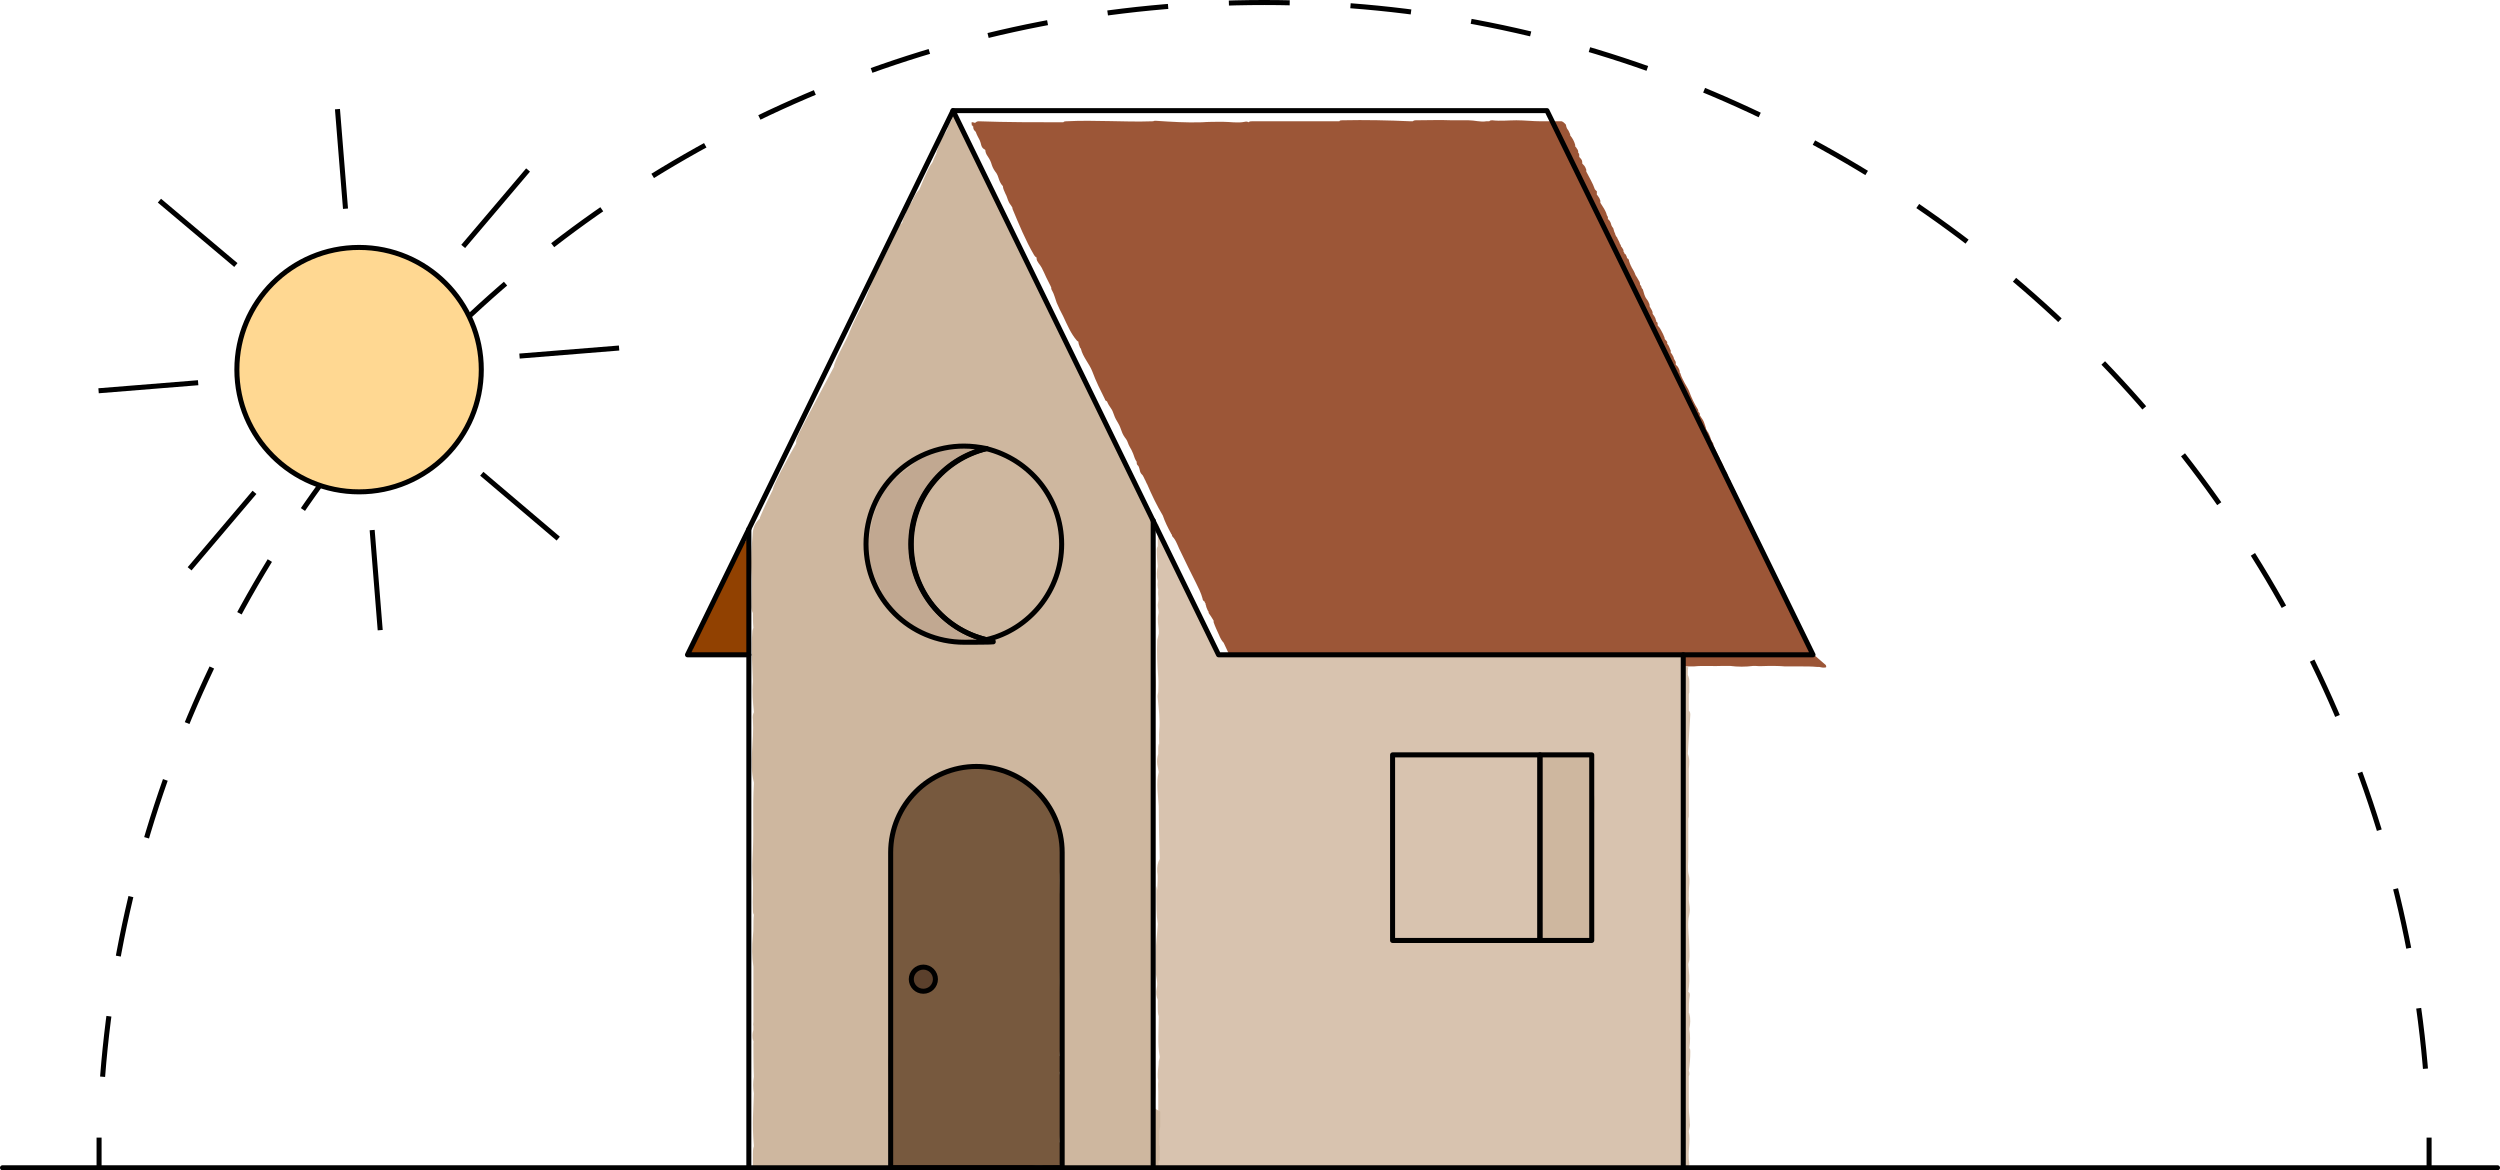 <?xml version="1.0" encoding="UTF-8"?><svg id="Layer_2" xmlns="http://www.w3.org/2000/svg" viewBox="0 0 497.1 232.7"><g id="Layer_1-2"><g><g><path d="M148.8,127.6c0,0,0-.2,0-.2,0-1.4,0-2.8,0-4.1,0-1.1,0-2.2,0-3.2,0-.3,0-.6-.1-.9,0-.3,0-.7,0-1.1,0-1.9,0-3.8,0-5.6,0-.2,0-.4-.1-.5,0,0,0,0,0,0v-.8c.2-.4,.3-.9,.3-1.4,0-.2-.1-.2-.2-.3v-1.4c0,0,.2,0,.2-.1,0,0,0-.1,0-.2,0,0,0,0,0,0,0-.2,0-.3,0-.5,0,0,0-.1,0-.2s0,0,0,0c0-.2,.1-.3,.2-.5,0-.3-.4-.5-.5-.1-.1,.5-.3,1-.5,1.4,0,0-.1,0-.2,.1-.4,.7-.8,1.5-1.2,2.3,0,.1,0,.3,0,.3-.8,.9-1.1,2-1.7,3-.3,.6-.8,1-1,1.6-.2,.5-.2,1.1-.5,1.5-.4,.6-.7,1.1-.9,1.8-.2,.6-.5,.9-.9,1.4-.4,.6-.6,1.3-.9,2-.1,.4-.3,.8-.4,1.2-.1,.2-.2,.4-.3,.6,0,0,0,.1,0,.2v.2c0,0,0,0,0,0,0,.1-.1,.3-.2,.4,0,.1-.1,.2-.2,.4,0,0-.1,.2-.1,.2h0c0,0,0,0-.1,0-.2,.2-.3,.5-.3,.8,0,0-.1,0-.2,.2-.3,.8-.7,1.6-1.2,2.4,0,0,0,.2,0,.2,0,.1-.1,.2-.1,.4,0,.1-.2,.2-.2,.4h0c-.1,0-.2,.2-.3,.3-.1,0-.1,.2,0,.3-.2,.2,0,.6,.2,.5,.5-.2,1.1-.2,1.5-.1,.5,0,1.1,0,1.6,.1,1,0,2,.1,2.9-.2,0,0,0,0,.1,0,0,0,0,0,.1,0,0,0,.1,0,.2,0,0,0,0,0,.2,0,1.1,0,2.3,0,3.4,.1h.9c.2,0,.4,0,.6,0,.1-.1,.1-.2,0-.4,0,0,0,0,0-.1,0-.3,0-.7,.1-1,0,0,0-.1,.1-.2,0-.3,0-.6-.2-.8Z" style="fill:#914101;"/><path d="M360.1,129.7s-.2-.5-.2-.5c0-.1-.1-.3-.2-.4,0,0,0,0,0,0-.1-.4-.3-.8-.6-1.1,0-.1-.1-.2-.2-.4,0-.2,0-.3-.1-.5-.5-1-1.1-2.1-1.6-3.1-.3-.5-.5-1-.8-1.5,0,0,0-.2,0-.3,0-.2-.1-.3-.2-.4,0,0-.1-.2-.2-.3v-.4c-.1,0-.1,0-.1,0,0-.3,0-.6-.2-.8-.1-.2-.3-.5-.5-.7,0,0,0,0,0,0h0s0,0,0,0h0c0,0,0-.1,0-.2-.1-.6-.4-1-.7-1.6-.3-.5-.5-1-.8-1.5,0,0,0,0,0,0,0-.1,0-.2,0-.3,0-.3-.4-.7-.5-.9-.1-.4-.2-.7-.4-1.1-.1-.2-.3-.4-.4-.5,0,0,0,0,0,0,0,0,0,0,0,0,0-.4-.1-.7-.4-1-.2-.3-.4-.6-.6-.9-.4-.7-.7-1.5-1-2.2,0-.2-.2-.3-.3-.4,0-.1,0-.2-.2-.3-.1-.7-.4-1.3-.8-1.8,0,0,0,0,0,0,0,0,0-.2,0,0h0c0-.1,0-.3,0-.4-.1-.4-.3-.8-.6-1.1,0,0,0,0,0,0,0-.1,0-.4-.1-.4-.1-.4-.3-.7-.5-1.1-.2-.3-.4-.6-.6-.9,0-.1-.2-.3-.3-.4,0,0,0,0,0,0,0-.3-.2-.5-.4-.7,0,0,0-.2,0-.3,0-.3-.2-.6-.4-.9,0-.1-.2-.2-.3-.3,0,0,0,0,0-.1,0,0,0-.1,0-.2-.1-.4-.3-.8-.6-1.1,0,0,0,0-.1-.1h0s0,0,0,0c0,0,0,0,0-.1,0,0,0-.2,0-.3,0-.3-.2-.7-.4-1-.1-.3-.3-.5-.5-.8,0-.1-.1-.3-.2-.4h0c0-.1,0-.2,0-.3,0-.2-.1-.3-.3-.4,0-.2-.1-.3-.2-.4,0,0,0-.1,0-.2,0-.2-.1-.4-.2-.6-.1-.3-.3-.5-.5-.8h0c0-.3-.8-1.9-.9-2,0,0-.1-.2-.1-.3-.2-.3-.3-.6-.5-1-.2-.3-.3-.7-.5-1,0-.2-.2-.3-.2-.5,0-.1,0-.2,0,0,0-.1,0-.2,0,0,0-.3-.1-.5-.3-.7,0-.1-.1-.3-.2-.4,0-.2-.4-1.2-.6-1.5,0,0-.2-.2-.2-.3,0,0,0,0,0,0,0,0,0,0,0,0,0-.1-.1-.2-.2-.3h0c0,0,0-.1,0-.2-.2-.5-.3-1.1-.6-1.6-.1-.2-.3-.4-.4-.6,0,0-.1-.2-.2-.3h0c0,0,0-.1,0-.2,0-.2-.1-.4-.3-.5,0-.2,0-.3-.1-.5-.7-1.1-1.3-2.4-1.7-3.5-.2-.6-.6-1.1-.9-1.7-.3-.6-.6-1.1-.8-1.7,0-.2-.1-.3-.2-.4,0-.4-.1-.7-.3-1,0-.1-.2-.3-.3-.4,0,0-.1-.1-.2-.2h0c0,0,0-.1,0-.2,0,0,0,0,0,0,0,0,0-.3,0-.3-.1-.3-.3-.5-.4-.8,0,0,0,0,0,0,0,0,0,0,0,0,0-.2-.1-.3-.2-.5-.1-.2-.2-.4-.4-.6h0c0-.2,0-.3,0-.4-.2-.4-.3-.8-.5-1.1,0,0,0-.1-.2-.2v-.4c-.1-.2-.3-.4-.5-.6,0,0,0-.1,0-.2-.2-.5-.4-1-.7-1.5-.2-.4-.4-.7-.7-1h0c0-.1,0-.2,0-.3,0-.1,0-.3-.2-.4,0,0,0,0-.1-.1,0,0,0,0,0-.1,0-.1,0-.2-.1-.3,0-.3-.5-1-.6-1.1,0,0,0,0,0,0,0,0,0,0,0,0h0s0,0,0,0c0,0,0-.1,0-.2,0-.2-.1-.4-.2-.6-.1-.2-.3-.5-.4-.7,0,0,0,0,0,0,0,0,0,0,0,0,0,0,0-.1,0-.2,0-.2-.1-.4-.2-.6-.1-.3-.3-.5-.5-.8,0-.1-.2-.2-.2-.4,0,0,0-.1-.1-.2h0c0,0,0,0,0,0-.1-.3-.2-.7-.3-1,0-.2-.2-.3-.3-.5,0-.2-.1-.4-.3-.6,0,0,0,0,0,0,0-.4-.1-.6-.3-.9-.2-.4-.4-.7-.6-1h0s0,0,0,0c-.2-.6-.5-1.1-.8-1.6,0-.1-.1-.2-.2-.4,0,0,0-.2-.1-.2,0-.2-.2-.5-.2-.7,0-.2-.2-.4-.4-.5,0-.2-.1-.4-.2-.6,0-.1-.2-.2-.3-.3,0-.1-.1-.3-.2-.4h0c0,0,0-.2,0-.2,0-.2-.2-.4-.3-.6,0,0-.1-.2-.2-.2,0-.2,0-.3-.2-.5-.1-.4-.3-.7-.5-1.1,0-.2-.2-.3-.3-.5,0,0,0-.1-.1-.2,0,0-.1-.2,0-.1-.2-.4-.3-.7-.4-1.1,0-.2-.2-.3-.3-.5,0,0,0-.1-.1-.2,0,0,0,0,0,0-.1-.4-.2-.8-.6-1.2,0,0,0,0-.1,0h0c0-.2,0-.3,0-.4,0-.1-.1-.3-.2-.4-.2-.9-.8-1.7-1.3-2.5,0,0,0,0,0-.1h0c0,0,0-.1,0-.1,0,0,0-.1,0-.2-.1-.3-.2-.6-.4-.8,0-.1-.2-.3-.3-.4h0c0-.1,0-.3,0-.3v-.4c-.2-.1-.3-.3-.4-.4h0c-.4-1.2-1.1-2.3-1.7-3.5h0c0,0,0-.2,0-.2,0-.1,0-.3-.1-.4-.1-.4-.4-.7-.7-1h0s0,0,0,0c0,0,0,0,0-.1,0,0,0,0,0,0,0,0,0-.1,0-.2,0-.4-.3-.7-.6-1,0,0,0,0,0-.1,0,0,0-.2,0-.3h0c0-.2,0-.3-.2-.4,0,0,0-.1,0-.2,0-.2-.1-.5-.3-.7,0-.1-.2-.3-.3-.4,0,0,0,0,0,0,0,0,0,0,0,0,0,0,0-.2,0-.3-.2-.7-.5-1.3-1-1.9,0,0,0-.2,0-.2-.2-.4-.3-.8-.6-1.1,0,0,0-.1-.1-.2,0,0,0-.2-.1-.3,0-.2,0-.3-.2-.5-.2-.2-.4-.4-.7-.5-.2,0-.4,0-.5,0,0,0,0,0,0,0-.4,0-.9,0-1.3,0-.6,0-1.1,0-1.7,0,0,0-.2,0-.2,0-.1,0-.3,0-.4,0-1.6,0-3.3-.2-4.9-.2-1.6,0-3.2,.2-4.8,0-.2,0-.4,0-.6,.2-.2,0-.4,0-.6,0-1.1,.2-2.3-.2-3.5-.2-1.1,0-2.2,0-3.3,0-2.4-.1-4.8,0-7.2,0-.3,0-.5,.1-.6,.2-.1,0-.2,0-.4,0-4.5-.2-9-.3-13.6-.2-.3,0-.5,0-.6,.2,0,0-.1,0-.2,0-5.7,0-11.4,0-17.2,0-.3,0-.5,0-.6,.2-.2-.1-.5-.2-.8-.1-1.4,.3-2.9,0-4.4,0-1.4,0-2.8,0-4.2,.1-3,.1-6.1-.1-9.1-.3-.2,0-.4,0-.5,.1,0,0,0,0-.1,0-5.7,.2-11.5-.3-17.2,0-.2,0-.4,0-.6,.2,0,0,0,0,0,0-5.6,0-11.2,0-16.8-.2-.3,0-.5,.1-.7,.3-.1,0-.3,0-.4-.1,0,0-.2,0-.3,0,0,0-.1,.2,0,.3v.3c.1,0,.2,.1,.2,.2,0,0,0,0,.1,0,0,.3,0,.6,.3,.9,0,0,.1,.1,.2,.2,.2,.6,.5,1.1,.8,1.7,.3,.6,.2,1.3,.8,1.7,0,0,.2,.1,.3,.2,0,.4,.2,.9,.5,1.3,.4,.6,.6,1,.8,1.7,.2,.6,.5,1.1,.9,1.6,.2,.3,.3,.6,.4,.9,.2,.6,.4,1.2,.9,1.7,0,.5,.3,1,.5,1.5,.3,.5,.4,1.1,.7,1.7,.2,.4,.5,.7,.7,1.1,0,0,0,.1,0,.2,1.3,3.1,2.6,6.3,4.3,9.2,.1,.2,.3,.4,.5,.5,0,0,0,.1,0,.2,0,.6,.7,1.2,1,1.8,.3,.6,.6,1.2,.9,1.9,.3,.6,.6,1.2,.9,1.8,0,0,0,.1,.1,.2,0,.2,0,.4,.2,.7,.4,.7,.6,1.6,.9,2.4,.4,.9,.8,1.8,1.3,2.7,.8,1.7,1.5,3.4,2.7,4.8,0,0,.2,.2,.3,.2,0,.4,.2,.8,.3,1.1,0,.1,.1,.2,.2,.3,.4,1.7,1.7,3,2.3,4.6,.7,1.9,1.6,3.7,2.5,5.5,0,.2,.2,.3,.4,.4,.2,.5,.5,1,.8,1.4,.3,.4,.4,.8,.6,1.3,.2,.6,.5,1.1,.8,1.6,.3,.5,.5,1,.7,1.6,.2,.6,.5,1.1,.9,1.6,.3,.4,.4,1,.7,1.5,.3,.5,.5,.9,.7,1.4,.2,.6,.4,1.2,.7,1.6,0,0,0,0,0,0,0,.3,0,.6,.3,.8,.2,.2,.3,.9,.4,1.2,.1,.3,.3,.5,.5,.7,.2,.3,.3,.6,.4,.8,.2,.3,.3,.7,.5,1,.9,2.1,1.9,4.2,3.1,6.2,.4,1.2,1,2.4,1.6,3.5,0,.1,.1,.2,.2,.3,0,.3,.2,.5,.4,.7,.6,.8,.9,1.9,1.4,2.8,.5,1,1,2.1,1.5,3.1,.5,1,1,2,1.5,3,.5,1,1,2,1.3,3.1,0,.3,.2,.5,.4,.6,0,.1,.1,.3,.2,.4,0,0,0,0,0,0,0,0,0,0,0,0,0,.1,0,.3,.1,.4,0,.3,.2,.6,.3,.9,0,.1,.2,.2,.2,.4,0,.1,0,.2,.1,.3,.3,.4,.6,.9,.9,1.4,0,0,0,.2,0,.3,.3,.9,.7,1.7,1.1,2.6,.2,.5,.5,1.1,.9,1.5,.5,1.1,1,2.1,1.5,3.2,0,0,0,0,0,0,0,.3,0,.7,.3,1h0c.3,.3,.7,.4,1.1,.3,.1,0,.2,0,.3,0,0,0,.1,0,.2,0,.8,0,1.7,0,2.5,.1,.9,0,1.8,0,2.6,0,.1,0,.3,0,.4,0,4.2,0,8.3,0,12.5,.1,2,0,4,0,6,0,1,0,2.1,0,3.1,0,.5,0,1.1,0,1.6,0,.2,0,.5,0,.7,0,.1,0,.2,0,.4,0,.1,0,.2,0,.2,0,.2,.1,.5,.1,.7,0h0c.2,0,.4-.2,.5-.3h15.8c1.5,.1,2.9,.1,4.4,0,.2,0,.3,.1,.6,.1,1.6,0,3.6,0,5.8-.2,.2,.1,.4,.2,.6,.2,3.3,.1,6.7,0,10,0,.2,0,.4,0,.5-.1,6.9,.2,13.8,.3,20.7,.3,.2,0,.3,0,.5,0,1.9-.2,3.8,0,5.8-.1,.5,0,.9,0,1.4,0,1.5,.2,3.1,.2,4.6,0h0c0,0,.2,0,.3,0,0,0,0,0,.1,0,.9,.1,1.9,0,2.8,0h0c1,0,2,0,3.1,.1,0,0,.2,0,.3,0,.2,0,.4,0,.5,0,.4,0,.9,0,1.2,0,.4,0,.7,0,1.1,0,0,0,.1,0,.2,0,1,0,2,0,3.1,.1,.1,0,.3,0,.4,0,.4,.1,.9,.2,1.3,.1,.2,0,.1-.4,0-.5Z" style="fill:#9c5637;"/><path d="M334.7,132.4c0,0,0-.2,0-.2h0s0,0,0-.1c0-.2,0-.4,.2-.6,.1-.4,0-.8-.3-1.1-.3-.3-.7-.4-1.1-.3h0s0,0,0,0c0,0-.2,0-.3,0,0,0-.1,0-.2,0h-.2c-.6-.1-1-.2-1.6,.1,0,0,0,0,0,0,0,0-.2,0-.3,0-.7,0-1.4,0-2.1,0-.6,0-1.1,0-1.7-.1-.1,0-.3,0-.4,0-.4,0-.7,0-1.1,0-.1,0-.3-.2-.5-.1-.3,0-.5,0-.8,.1,0,0-.1,0-.2,0-.9,0-1.8-.3-2.6,0,0,0-.1,0-.2,0,0,0-.1,0-.2,0-3.9,0-7.8,.3-11.6,0-.2,0-.3,0-.4,0,0,0-.1,0-.2,0-3.2,0-6.4-.2-9.6,0,0,0-.2,0-.2,0-.1,0-.3-.1-.5-.2-3.9,0-7.7,.5-11.6,.2,0,0,0,0,0,0-.1,0-.3-.1-.4,0-3.8,.1-7.6,.2-11.5,0-.3,0-.4,0-.6,.2-2.3,0-4.6,0-7,0-.4,0-.7,0-1.1,0-.7,0-1.5,0-2.2-.1-.1,0-.3,0-.4,0,0,0,0,0,0,0-3.1,0-6.1,.1-9.1,0-.2,0-.4,0-.5,.2-.7,0-1.3,0-2,0-.3,0-.5,0-.6,.2-3-.2-6,0-8.9-.3,0,0-.2,0-.2,0-.7-2.2-2-4.1-3-6.2,0-.2-.2-.3-.4-.4,0-.1,0-.3-.1-.4-.7-1.7-1.5-3.4-2.2-5-.1-.3-.3-.4-.5-.5-.3-.6-.4-1.2-.7-1.8-.3-.5-.6-1-.9-1.5,0-.2-.2-.4-.2-.7,0-.2-.2-.4-.3-.5h0c0-.2-.1-.3-.2-.4,0,0,0,0,0-.1-.3-.6-.6-1.2-.9-1.9,0,0,0,0,0,0-.2-.7-.5-1.3-.9-1.8,0,0,0,0,0-.1,0-.2,0-.3-.1-.5,0-.2-.1-.3-.2-.5,0,0,0,0,0-.1,0,0,0-.1,0-.2,0-.1-.2-.2-.3-.3,0,0-.2-.1-.3-.2-.1-.5-.3-1-.5-1.5-.1-.2-.2-.4-.3-.7,0-.2-.1-.3-.2-.5h0c0,0,0-.1,0-.2,0,0,0,0,0-.1,0,0,0,0,0,0,0,0,0,0,0,0h0s0,0-.1,0h0c0,0,0,.1,0,.2h0c0,0,0,0,0,0,0,0,0,.2,0,.3h0c0,0,0,0,0,.2,0,.5,.1,1,0,1.5,0,.2,0,.5,0,.7v.4c0,.1,0,.3,0,.4,0,0,0,.1,0,.2,0,0,0,.1,0,.2,0,.2,0,.2,0,.3-.1,.2-.2,.4-.2,.7,0,1.1,.1,2.2,.2,3.3-.2,1-.3,1.9,0,2.9,0,0,0,0,0,0,0,.4-.1,.8,0,1.2,0,.2,0,.3,.1,.4,0,.5-.1,.9,0,1.4,.1,.7,0,1.2-.1,1.8,0,.7,.3,1.2,.1,1.9-.2,1.1,0,2.1,.1,3.1,0,.2,0,.5,0,.7-.1,.4-.2,.8-.3,1.3-.1,2.5,0,4.9,.2,7.4,.1,1,0,2,0,2.9-.1,.4-.2,.8-.1,1.3,.2,2.1,.5,4.2,.3,6.3-.1,1.1,0,2,0,3.1,0-1-.2,0-.2,.5,0,.4,0,.7,0,1.1-.2,.6-.3,1.3-.2,2.1,.1,.5,.2,1,.3,1.5-.6,2.1-.1,4.9,0,6.8,0,3.5,.1,7,.2,10.5-.4,.7-.6,1.6-.5,2.6,.2,1.1,0,2.4,0,3.6-.2-1.7-.2-.2-.2,.8,0,1.9,0,4.1,.3,5.9,0,0,0,0,0,.1-.1,1.9-.4,3.8-.4,5.7,0,1.2,0,2.4,0,3.6,0,1.2,.5,2.2,.2,3.4-.2,.9-.1,1.6,.2,2.3,0,.3,0,.5,0,.8,0,.2,0,.5,0,.7,0,.6,0,1.2,.2,1.8,0,2.7-.3,5.4,.2,8,0,.3-.1,.6-.2,.9,0,.9-.2,1.7-.2,2.6,0,.4,0,.8,.1,1.2,0,0,0,0,0,.2h0c-.1,.7,0,1.4,0,2,0,.1,0,.3,0,.5,0,.8,0,1.5,0,2.3,0,.6,0,1.3,0,2-.2,1.4,0,3,.1,4.4v.4c-.1,.2,0,.4,0,.6-.2,.7-.2,1.6,0,2.4,0,.2-.2,.3-.2,.5,0,.3,0,.6,0,.9,0,0,0,0,0,.1,0,.3,0,.6,.1,.9,.1,.2,.4,.4,.7,.5,.3,0,.6,0,.9-.1,.2,0,.4,0,.6,0,.8,0,1.6,0,2.4,0,0,0,0,0,.1,0,1.5,0,3-.1,4.6-.2,.3,0,.6,.1,1,.2,3.2,0,6.4,.3,9.6,.3,1.2,0,2.5-.1,3.7-.2,.4,0,.8,.1,1.2,0l2.9-.3h.3c4.1,.1,8.2,.1,12.4,0,1.2,0,2.4,0,3.6-.2h1.5c1.5,0,3,0,4.5,0,0,0,.1,0,.2,0,1.5,0,3,.2,4.5,.4,.8,.1,1.4,0,2-.2,.4,.1,.9,.2,1.5,.2,6.6,0,13.2,0,19.8-.2,3.1,0,6.6,.1,10,0,.2,.1,.4,.2,.6,.2,3,0,6.1,.2,9.1-.1,.9,0,1.8,0,2.8,0,1.3,0,2.3,0,3.6,0,.9,0,1.6-.3,1.5-1-.4-2.1,.3-4.2-.1-6.4,0-.1,.1-.3,.1-.4,.1-.4,.2-.8,.1-1.2,0-1-.2-2-.2-3,0-2,0-4,0-6.1,0,0,0-.1,0-.2,.2-.4,.1-.8,0-1.1,.2-1.3,.3-2.5,.3-3.8,0-.3,0-.5-.2-.7,.2-1.3,.2-2.6,0-3.8,0,0,0,0,0,0,.2-1,.3-2,0-3,0,0,0-.2-.1-.2,0-1.2,0-2.3,.2-3.5,0-.3,0-.5-.3-.7,.2-1.4,.3-2.8,.1-4.3,0-.4-.1-.7-.1-1.1,0-.3,.2-.7,.2-1,.1-.8,0-1.7,0-2.5,0-1.7-.3-3.4-.2-5.1,0-.8,.3-1.5,.3-2.3,0-.9-.3-1.8-.2-2.7,0-.2,0-.4,0-.6,0-.1,0-.2,0-.3,0-1.1,.3-2.2,0-3.3-.3-1.1-.1-2.4-.1-3.6,0-2.5,0-5.1,0-7.6,0,0,0,0,0,0,0-.1,.1-.3,.1-.5,0-2.7,0-5.3,0-8,0-.3,0-.7,0-1h0c0-.1,0-.2,0-.3,0,0,0,0,0-.1,.1-1.1,.2-2.1-.2-3,.2-2.6,.3-5.2,.5-7.8,0-.4-.1-.6-.3-.8,0-.1,0-.2,0-.4,0-.7,0-1.5,0-2.2,0,0,0-.2,0-.4,0-.2,0-.4,.1-.6,0-.4,0-.9,0-1.3,0-.3,0-.6,0-.9,0-.5-.1-.9-.3-1.3,0-.1,0-.2,0-.3,0-.4,0-.8,.1-1.2Z" style="fill:#d8c3af;"/><path d="M229.4,220.3c.6-2.8,.3-6,.3-8.9,0-4.1,0-8.3,0-12.4,0-3-.5-6-.4-9,.1-4.4,.2-8.8,.3-13.2,0-.8-.2-1.4-.5-1.9,0-.4,0-.9,0-1.3,0-2.2,.3-4.2,.4-6.3,0-1.3-.2-2.6-.3-3.9,.2-1.1,.3-2.1,.3-3.1,0-.4,0-.9-.1-1.4,0-1.3,.2-2.7,.3-4,0-.5,0-.9-.1-1.3,.2-.9,0-1.8-.4-2.6,0-.6,0-1.2,0-2-.1-1.7,0-3.9,.2-5.7,.1-2,.2-4.1,.4-6.1,.2-2.3-.4-4.7-.4-7,0-.3,0-.5,0-.7,0,0,0-.1,0-.2-.1-6.8,.6-13.5,.3-20.3,0-.3,0-.6-.1-.9,0,0,0,0,0,0,0-.9,0-1.9,0-2.8,0-.4,0-.8,0-1.1,0,0,0-.2-.1-.3,0,0,0,0,0,0,0-.2-.1-.4-.2-.6h0c0-.2,0-.4-.2-.4-.1-.2-.2-.5-.3-.7-.3-.6-.6-1.3-.9-1.9,0-.1-.1-.2-.2-.2-.6-1.6-1.2-3.1-2-4.7-.7-1.5-1.8-2.8-2.5-4.2-.3-.6-1.9-3.7-2-3.9-.1-1-.6-1.8-1.2-2.4-1.1-3.7-3.2-7-4.8-10.5-2.1-4.5-4.2-8.8-6.5-13.1,0-.2-.2-.3-.3-.5-.1-.6-.4-1.2-.8-1.6,0-.9-.4-1.6-1-2.1,0-.2-.1-.4-.1-.5-.3-.9-.8-1.8-1.3-2.6-1.1-2.1-2.2-4.1-3.1-6.2-1.6-3.5-3.8-7.1-5.1-10.7-.2-.4-.4-.8-.6-1.1,0-.3-.1-.6-.2-.9-.3-1-.9-1.8-1.5-2.6h0c-.1-.5-.3-.9-.7-1.3,0-.2-.2-.3-.3-.4,0-.8-.4-1.5-.9-2.1-.3-.7-.7-1.4-1.1-2-.1-.2-.2-.4-.3-.6,0,0,0-.2-.1-.3,0,0,0,0,0-.1-.2-.4-.3-.8-.4-1.1,0-.3-.3-.5-.5-.6,0-.1,0-.2,0-.4h0c0,0,0,0,0-.1h0c0-.3,0-.6-.4-.7-.3,0-.6,0-.7,.4,0,0,0,.2,0,.2,0,0-.1,.1-.1,.2,0,.2,0,.4-.1,.5-.1,.1-.2,.3-.3,.4,0,.2-.2,.5-.3,.7,0,0-.1,.2-.1,.3,0,0,0,.2-.1,.3-.2,.5-.5,.9-.8,1.3-.6,.9-.9,2.1-1.3,3.2,0,0,0,.1,0,.2-.3,.6-.6,1.2-.8,1.8-.3,.4-.5,.7-.7,1.1-.7,1.4-1.3,2.8-1.9,4.3-.2,.2-.4,.4-.6,.7-.3,.5-.6,1-.8,1.6,0,0,0,0,0,0-.2,.3-.4,.5-.6,.8-.4,.6-.6,1.2-.8,1.9-.3,.5-.5,1.1-.6,1.6-.4,.3-.7,.7-1,1.3-1.3,2.9-2.7,5.8-4.2,8.6-.9,1.6-1.3,3.4-2,4.9-1,2.2-2.2,4.2-3.1,6.5-.9,2.4-2.4,4.5-3.2,6.9,0,.2-.1,.4-.1,.5-2.3,4.4-4.7,8.7-6.9,13.1h0c-.1,.3-.3,.6-.4,.9-.2,.4-.2,.8-.2,1.2-1.8,3.1-4.7,8.5-4.6,9.1-.9,1.8-1.8,3.7-2.6,5.6,0,0,0,0,0,.1h0c0,0,0,.2-.1,.2-.7,.6-1.2,1.5-1.3,2.6-.2,2.7-.5,5.3-.3,8,.2,2.2,0,4.5,0,6.8,0,.5,.1,.9,.3,1.3,0,1,0,1.9,.1,2.9-.1,.3-.2,.6-.2,.9-.3,3.2,0,6.3,.1,9.5,0,.1,0,.3,0,.4-.2,2,0,4,.2,6-.2,.4-.3,.9-.2,1.5,.3,4.1-.8,8.6,.2,12.5,0,.1,0,.2,0,.3-.3,4.4,0,8.8-.2,13.2-.1,2-.2,4,0,6.1,.1,1.8-.1,3.7,0,5.6,0,.4,0,.8,.2,1.1-.2,1.5,0,2.8-.2,4.3-.2,2-.2,4,.1,6,0,.4,0,1.1,0,1.4,0,1.2,0,2.5,0,3.7,0,1.9,0,4,0,5.9,0,.3-.1,.5,0,.8,0,0,0,.2,0,.2,0,.2,0,.4,0,.6-.2,.6-.3,1.4,0,2.3,.1-.8,.1-.7,0,.5,0,.5,0,4.7,.1,6.5-.2,1.1-.2,2.2,0,3.3-.1,3.4-.4,5.9,0,10.5-.2,.5-.2,1.1-.2,1.6,0,.4,0,.8,0,1.2,0,.4,0,.8,0,1.2,0,.3,0,.6,.4,.7,.2,0,.4,0,.6-.2,1.1,0,2.2,0,3.3,.1,.1,0,.2,0,.3,0,.1,0,.3,0,.4,0h30.8c4.8,0,9.5-.1,14.3-.1,3,0,7.1,.8,10.3,0,.1,0,.2,0,.3,0,1.8,0,3.5,0,5.3,0,.4,0,.7,0,1.1,0,2.6,0,5.1,0,7.6,0,0,.2,.2,.3,.5,.3,1.3,0,2.6,0,3.9,0,.3,0,.7,0,1,0,.3,0,.6-.4,.6-.8,0-.3,0-.6-.1-.9h0c.2-.1,.3-.3,.3-.5,0,0,0-.1,0-.2h0c0-.2,0-.3,0-.4,0-.2,0-.5,0-.7,0,0,0,0,0-.1h0c0-.2,0-.3,0-.4,0-.2,0-.4,0-.7,0-.1,0-.2-.1-.3,0-.8,0-1.7,0-2.5,0,0,0-.1,0-.2,0-.2,0-.3,.1-.4,0-.2,0-.4,.1-.5,0-.3,0-.6,0-1,0-.7,0-1.4,0-2,0,0,0-.2-.2-.2Z" style="fill:#ceb79f;"/><path d="M211.2,172.1c.3-.8,.2-1.6,0-2.2,0-.5,.1-1,0-1.6-.4-2.5-1.1-5.5-2.8-7.5-.6-1.2-1.3-2.3-2.3-3.3-3.1-3.1-7.1-4.7-11.4-5.1-.6,0-1.2,0-1.6,.2-1.6,0-3.3,.3-4.5,.5-.6,.1-1.2,.4-1.6,.8-2.7,.9-5.3,2.7-6.3,5.1-.9,1-1.6,2.2-2.2,3.6,0,.2-.1,.3-.1,.5-2,3.8-1.6,8.9-1.4,13,0,.3,0,.5,.1,.8-.2,1.2-.1,2.4,0,3.9,.2,4.3-.3,8.7,0,13,0,.2,0,.4,.1,.6,0,1.5,0,3,0,4.5,0,.4,0,.9,.1,1.2-.2,.5-.4,1-.3,1.6,0,.8,0,1.7,.1,2.5,0,.2,0,.3,0,.5-.1,.3-.2,.7-.2,1.1,0,.3,0,.7,.1,1,0,0,0,.2,0,.3-.1,1.6-.4,3.2-.3,4.8,.1,2.8,.1,5.5,0,8.4,0,.5,0,.9,.2,1.2-.1,.7-.2,1.5-.1,2.2,0,.3,0,.6,0,1,0,.3-.2,1.4,0,.4-.1,.7,0,1.5,.2,2.2-.1,.6-.1,1.2,0,1.9-.1,.1-.2,.3-.2,.6,0,.5,0,.9,0,1.4,0,.8,.7,1,1.2,.8,0,0,0,0,0,0,.8,.4,1.8,.3,2.6,0,.1,0,.2,0,.3-.1,4.8,0,9.7,0,14.5,0,3.3,0,7.2,.6,10.6-.2,.4,0,.7,0,1.1,0,.1,0,.3,.1,.4,.1h.5c.1,0,.2,0,.3,0h0s0,0,0,0c0,0,.1,0,.2,0,.2,0,.6,0,.8,0,.7,.7,1.9-.1,1.5-1,.1-.3,.1-.7,.2-1,0-.8,0-1.7-.2-2.5,0,0,0-.1-.1-.2,.2-2.7,0-5.3,.1-8,0-1.4,0-2.8,0-4.3,0-.5,0-1-.1-1.5,.1-.3,.2-.7,.2-1.1v-1.3c0-.3,0-.7-.2-1,0,0,0,0,0,0,.6-6.6-.3-13.2,.2-19.8,0-.5,0-1-.1-1.4,0-.2,.1-.4,.2-.6,.4-2.6-.8-13.9,0-16.3Z" style="fill:#77593e;"/><path d="M186.1,194.6c0-.7-.3-1.4-.8-1.8-.6-.5-1.3-.8-2.1-.6-.3,0-.6,.3-.9,.4-.3,.2-.6,.5-.8,.8-.1,.2-.1,.4-.1,.6-.1,.4-.2,.8,0,1.2,.1,.5,.4,.9,.8,1.1,0,.2,.2,.3,.4,.4,.6,.3,1.3,.4,1.9,.2,.6-.2,1.1-.6,1.4-1.1,.1-.2,.2-.4,.1-.7,0-.2,.1-.4,.1-.7Z" style="fill:#5b402c;"/><path d="M316.8,158.3c-.1-1.1-.5-2.3-.3-3.4,0-.4,0-.8-.3-1,0-.9,.1-1.8,.2-2.6,0-.6-.5-1.1-1.1-1.1-.4,0-.7,0-1.1,.1,0,0,0,0,0,0-2.3-.3-4.7-.4-7.1-.4-1.2,0-1.4,1.6-.5,2.1-.1,.2-.2,.4-.2,.6,0,.8,0,1.7,.2,2.5,0,.2-.1,.3-.1,.4-.2,.9-.2,1.8-.2,2.8,0,1,0,2.1,.1,3.1,0,.3,0,.6,0,1-.4,.6-.4,1.3-.2,2,0,.4,.2,.7,.2,1.1,0,.4-.3,.8-.3,1.1-.2,.9,.2,1.5,.4,2.3,.1,.4,0,.8-.2,1.2,0,.4-.1,.9-.1,1.3,0,1.9-.2,3.9,0,5.8,0,.6,.1,1.1,.3,1.7-.1,.2-.2,.4-.2,.6,.1,1.2,.2,2.4,.4,3.6,0,.1,0,.2,0,.3-.2,.1-.3,.3-.3,.6-.1,.8-.2,1.5,0,2.3,0,.7,.9,1.5,1.7,1,.1,0,.2-.2,.3-.3,.3,0,.6,0,1,0,1.8,0,3.6,0,5.3,0,.4,0,.9,0,1.4,0,.4-.1,.8-.5,.9-1,0-.4,0-.7-.1-1.1,0-.1,0-.3,0-.5,0-.3-.1-.5-.2-.8,0,0,0-.2,0-.3,0-.1,0-.2,0-.4,0-4.7,.2-9.5,.3-14.2v-7.1c.2-1.1,.2-2.3,0-3.4Z" style="fill:#ceb79f;"/><path d="M195,126.8c-.4,0-.7-.1-1.1-.2,0,0,0,0,0,0h-.4c0-.2,0-.2-.1-.2-.3-.1-.6-.2-.8-.3-.3-.2-.6-.3-.9-.4,0,0-.1,0-.2,0,0,0,0,0,0-.1-.8-.6-1.7-1.1-2.6-1.5,0-.3-.2-.6-.5-.8-.5-.3-1-.7-1.5-1-1.5-1.6-2.8-3.4-3.7-5.4-.6-1.3-.9-2.9-1.6-4.2-.1-.5-.3-1-.3-1.5,0-1.6,.1-3.2,.3-4.8,.3-3.1,1.1-6.3,3.2-8.7,.3-.3,.3-.7,.2-1.1,.5-.6,1-1.2,1.6-1.8,.7-.7,1.5-1.4,2.2-2.2,1.3-.5,2.3-1.5,3.6-2.1l.6-.2c0,0,.1,0,.2-.1,.7-.1,1.5-.3,2.2-.6,.3-.1,.3-.6,0-.5-.4,0-.8,0-1.2,0,0,0-.1-.1-.2-.1-.7,0-1.5,0-2.2,0-1,0-1.9,0-2.8,.3-1.5,.1-3,.4-4.4,1-1,.4-2.7,1-3.1,2.1-1.3,.9-2.6,1.9-3.8,2.9-1.1,.9-1.7,1.7-2.2,3-.4,.9-1.1,1.7-1.1,2.6,0,0-.1,.2-.2,.3-.4,1-.8,2.1-.9,3.2-.3,1.3-.6,2.6-.5,3.9-.3,1.4,0,3,.4,4.3,.4,1.5,1,3.1,1.9,4.4,0,1.2,1.1,2.7,1.7,3.3,.5,.5,1.1,1,1.7,1.4,0,0,0,.1,.2,.2,2.3,2.5,5.3,4.2,8.6,4.9,0,0,0,.1,.2,.2,.5,.2,1,.3,1.6,.3,.4,.1,.9,.2,1.3,.3,.1,0,.2,0,.3,0,.5,0,1.1,.1,1.6,.1,0,0,0,0,0,0,.2,0,.3,0,.5,0,.4,0,.8,.2,1.1,.2,.2,0,.4-.2,.3-.3,.4,0,.9,0,1.3,0,.4,0,.3-.5,0-.6Z" style="fill:#c1a891;"/><g><polygon points="360.5 130.2 242.3 130.2 189.5 22 307.6 22 360.5 130.2" style="fill:none; stroke:#000; stroke-linecap:round; stroke-linejoin:round;"/><polyline points="189.5 22 136.7 130.2 148.9 130.2" style="fill:none; stroke:#000; stroke-linecap:round; stroke-linejoin:round;"/><line x1="229.3" y1="232.2" x2="229.3" y2="103.5" style="fill:none; stroke:#000; stroke-linecap:round; stroke-linejoin:round;"/><line x1="148.9" y1="105.2" x2="148.9" y2="232.2" style="fill:none; stroke:#000; stroke-linecap:round; stroke-linejoin:round;"/><line x1="334.7" y1="130.2" x2="334.7" y2="232.2" style="fill:none; stroke:#000; stroke-linecap:round; stroke-linejoin:round;"/><path d="M181.2,108.2c0-9.2,6.4-16.9,15-19-1.5-.3-3-.5-4.5-.5-10.8,0-19.5,8.7-19.5,19.5s8.7,19.5,19.5,19.5,3.1-.2,4.5-.5c-8.6-2-15-9.8-15-19Z" style="fill:none; stroke:#000; stroke-linecap:round; stroke-linejoin:round;"/><path d="M211.1,108.2c0-9.2-6.4-16.9-15-19-8.6,2-15,9.8-15,19s6.4,16.9,15,19c8.6-2,15-9.8,15-19Z" style="fill:none; stroke:#000; stroke-linecap:round; stroke-linejoin:round;"/><rect x="306.2" y="150.1" width="10.3" height="36.9" style="fill:none; stroke:#000; stroke-linecap:round; stroke-linejoin:round;"/><rect x="276.9" y="150.1" width="29.3" height="36.9" style="fill:none; stroke:#000; stroke-linecap:round; stroke-linejoin:round;"/><path d="M194.1,152.4h0c9.4,0,17.1,7.6,17.1,17.1v62.7h-34.1v-62.7c0-9.4,7.6-17.1,17.1-17.1Z" style="fill:none; stroke:#000; stroke-linecap:round; stroke-linejoin:round;"/><circle cx="183.6" cy="194.7" r="2.4" style="fill:none; stroke:#000; stroke-linecap:round; stroke-linejoin:round;"/><line x1=".5" y1="232.2" x2="496.6" y2="232.2" style="fill:none; stroke:#000; stroke-linecap:round; stroke-linejoin:round;"/></g></g><g><path d="M19.7,232.2c0-2,0-4,0-6" style="fill:none; stroke:#000; stroke-miterlimit:10;"/><path d="M20.4,214.1C29.7,94.6,129.6,.5,251.4,.5s225.1,97.3,231.4,219.6" style="fill:none; stroke:#000; stroke-dasharray:0 0 12.1 12.1; stroke-miterlimit:10;"/><path d="M483,226.2c0,2,0,4,0,6" style="fill:none; stroke:#000; stroke-miterlimit:10;"/></g><g><circle cx="71.4" cy="73.5" r="24.3" style="fill:#ffd892; stroke:#000; stroke-miterlimit:10;"/><line x1="67.1" y1="21.7" x2="68.7" y2="41.5" style="fill:#ffd892; stroke:#000; stroke-miterlimit:10;"/><line x1="105" y1="33.8" x2="92.1" y2="49" style="fill:#ffd892; stroke:#000; stroke-miterlimit:10;"/><line x1="123.1" y1="69.2" x2="103.3" y2="70.8" style="fill:#ffd892; stroke:#000; stroke-miterlimit:10;"/><line x1="111" y1="107.1" x2="95.8" y2="94.2" style="fill:#ffd892; stroke:#000; stroke-miterlimit:10;"/><line x1="75.6" y1="125.3" x2="74" y2="105.4" style="fill:#ffd892; stroke:#000; stroke-miterlimit:10;"/><line x1="37.7" y1="113.1" x2="50.6" y2="97.9" style="fill:#ffd892; stroke:#000; stroke-miterlimit:10;"/><line x1="19.6" y1="77.7" x2="39.4" y2="76.1" style="fill:#ffd892; stroke:#000; stroke-miterlimit:10;"/><line x1="31.7" y1="39.9" x2="46.9" y2="52.7" style="fill:#ffd892; stroke:#000; stroke-miterlimit:10;"/></g></g></g></svg>